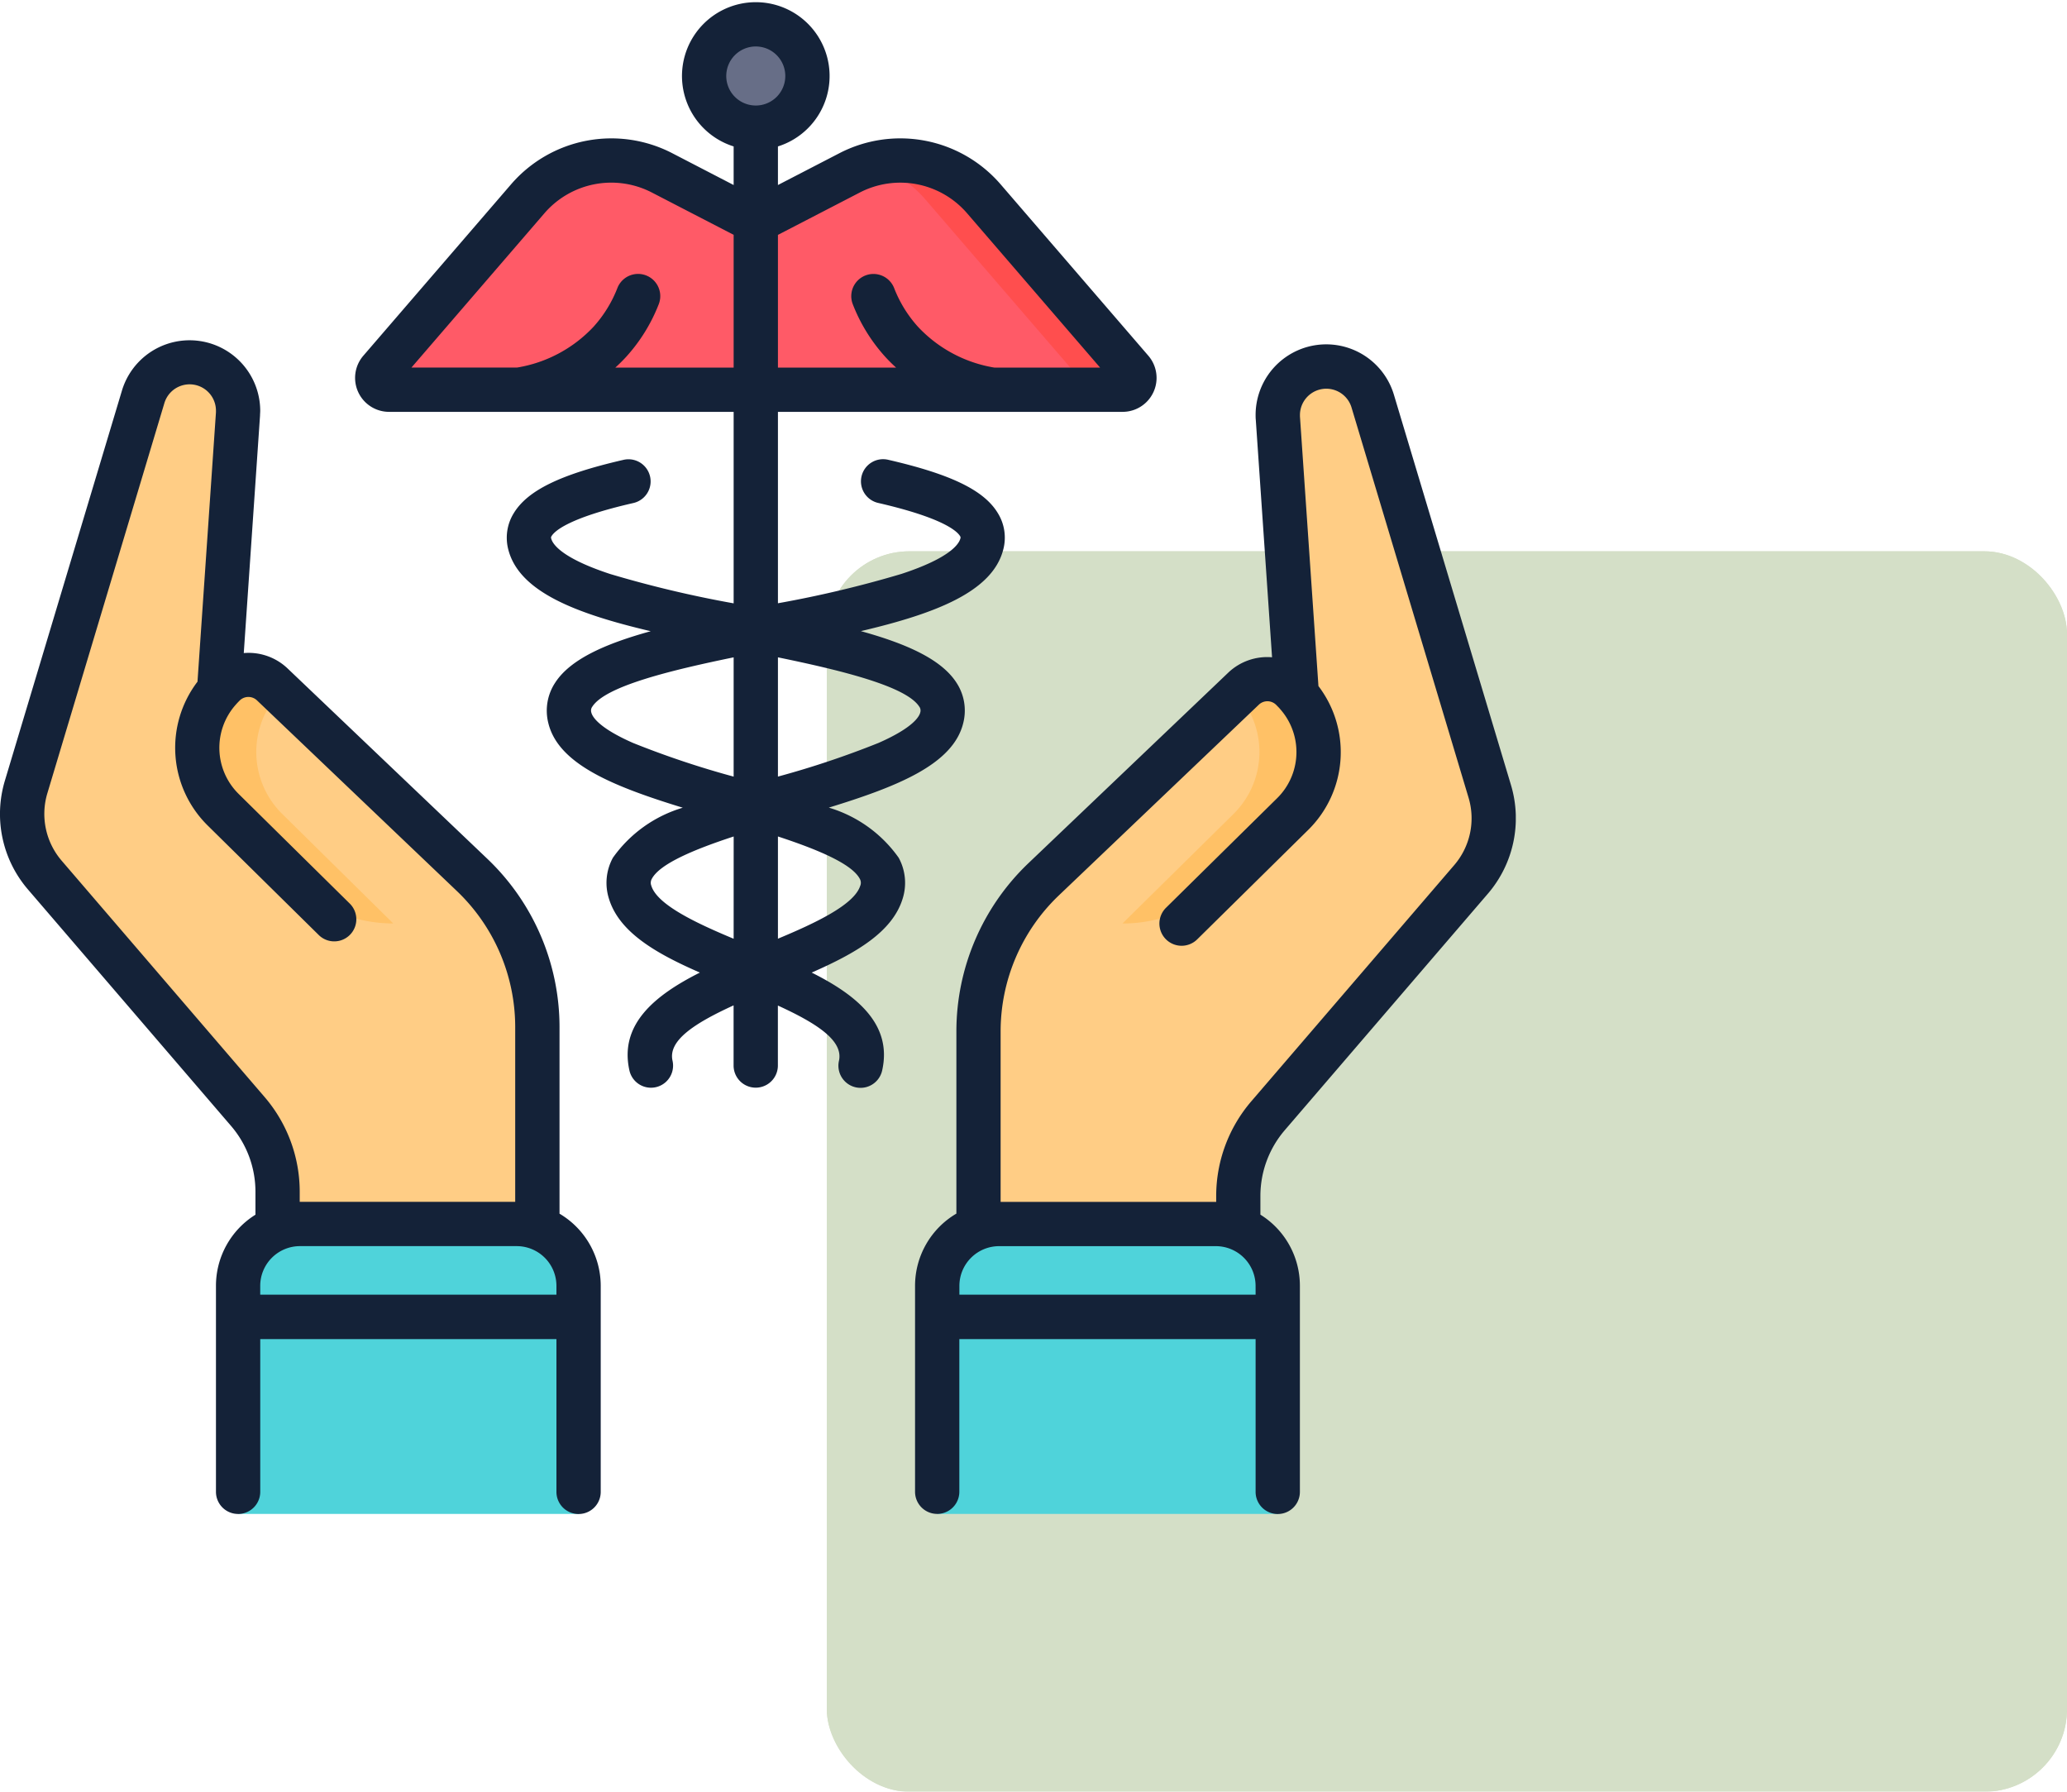 <svg xmlns="http://www.w3.org/2000/svg" xmlns:xlink="http://www.w3.org/1999/xlink" width="75" height="65" viewBox="0 0 75 65"><defs><clipPath id="a"><rect width="55" height="55" transform="translate(-131 548)" fill="#fff"/></clipPath></defs><g transform="translate(131 -548)"><g transform="translate(-101 568)" fill="#6f9242" stroke="#6f9242" stroke-width="1" opacity="0.3"><rect width="45" height="45" rx="3" stroke="none"/><rect x="0.5" y="0.5" width="44" height="44" rx="2.5" fill="none"/></g><g clip-path="url(#a)"><g transform="translate(-130.998 548.079)"><path d="M44.927,46.625V43.307A4.464,4.464,0,0,1,46.006,40.4l7.36-8.567a3.42,3.42,0,0,0,.683-3.212L49.8,14.467a1.757,1.757,0,0,0-1.685-1.25h0a1.754,1.754,0,0,0-1.754,1.869l.854,12.471L41.3,34.711,37.149,46.625Z" fill="#ffcd85"/><path d="M42.872,33.424,46.9,29.45a3.156,3.156,0,0,0,.029-4.464l-.056-.056a1.252,1.252,0,0,0-1.754-.026L37.858,31.83A7.59,7.59,0,0,0,35.5,37.323V46.89l7.07-1.691Z" fill="#ffcd85"/><path d="M44.4,31.92,46.9,29.449a3.155,3.155,0,0,0,.028-4.464l-.056-.057a1.251,1.251,0,0,0-1.754-.026l-.217.207a3.155,3.155,0,0,1-.145,4.34l-4.03,3.975h0a5.223,5.223,0,0,0,3.668-1.5Z" fill="#ffc166"/><path d="M34.006,54.843V46.563a2.244,2.244,0,0,1,2.249-2.238h7.857a2.244,2.244,0,0,1,2.249,2.238v8.279Z" fill="#4fd3da"/><path d="M10.07,46.625V43.307A4.464,4.464,0,0,0,8.991,40.4l-7.36-8.567a3.42,3.42,0,0,1-.683-3.212L5.193,14.467a1.757,1.757,0,0,1,1.685-1.25h0a1.754,1.754,0,0,1,1.754,1.869L7.778,27.558l5.92,7.154,4.149,11.913Z" fill="#ffcd85"/><path d="M12.124,33.424,8.094,29.45a3.156,3.156,0,0,1-.029-4.464l.056-.056A1.252,1.252,0,0,1,9.875,24.9l7.265,6.927a7.59,7.59,0,0,1,2.356,5.493V46.89L12.424,45.2Z" fill="#ffcd85"/><path d="M10.6,31.92,8.093,29.449a3.155,3.155,0,0,1-.028-4.464l.056-.057A1.251,1.251,0,0,1,9.875,24.9l.217.207a3.155,3.155,0,0,0,.145,4.34l4.03,3.975h0a5.223,5.223,0,0,1-3.668-1.5Z" fill="#ffc166"/><path d="M20.991,54.843V46.563a2.244,2.244,0,0,0-2.249-2.238H10.886a2.244,2.244,0,0,0-2.249,2.238v8.279Z" fill="#4fd3da"/><path d="M40.732,14.059H27.421V7.953L30.816,6.2a4.018,4.018,0,0,1,4.89.946l5.351,6.207a.428.428,0,0,1-.325.708Z" fill="#ff5a67"/><path d="M41.057,13.351,35.705,7.143a4.018,4.018,0,0,0-4.115-1.25,4.009,4.009,0,0,1,1.973,1.25l5.351,6.207a.428.428,0,0,1-.325.708h2.142a.428.428,0,0,0,.325-.708Z" fill="#ff4e4e"/><path d="M27.421,7.953v6.106H14.11a.428.428,0,0,1-.325-.708l5.351-6.207a4.018,4.018,0,0,1,4.89-.946Z" fill="#ff5a67"/><path d="M36.808,14.059H33.619a6.078,6.078,0,0,1-1.508-1.208,6.169,6.169,0,0,1-1.166-1.895.8.8,0,1,1,1.5-.585,4.565,4.565,0,0,0,.862,1.4,4.9,4.9,0,0,0,2.829,1.493.8.8,0,0,1,.676.793ZM23.9,10.956a6.169,6.169,0,0,1-1.166,1.895,6.078,6.078,0,0,1-1.508,1.208H18.035a.8.8,0,0,1,.676-.793,4.9,4.9,0,0,0,2.829-1.493,4.565,4.565,0,0,0,.862-1.4.8.8,0,1,1,1.5.585Z" fill="#ff4e4e"/><circle cx="1.875" cy="1.875" r="1.875" transform="translate(25.547 0.803)" fill="#676e87"/><path d="M46.615,40.922l7.36-8.568a4.2,4.2,0,0,0,.844-3.967l-4.245-14.15a2.563,2.563,0,0,0-5.017.729c0,.06,0,.12.006.175l.591,8.625a2.051,2.051,0,0,0-1.587.555L37.3,31.249a8.433,8.433,0,0,0-2.6,6.074v6.625a3.041,3.041,0,0,0-1.5,2.615v7.476a.8.8,0,0,0,1.607,0V48.5H45.557v5.543a.8.8,0,0,0,1.607,0V46.563a3.039,3.039,0,0,0-1.433-2.577v-.679A3.664,3.664,0,0,1,46.615,40.922Zm-1.058,5.968H34.809v-.326a1.442,1.442,0,0,1,1.445-1.435h7.857a1.442,1.442,0,0,1,1.445,1.435ZM45.4,39.875a5.272,5.272,0,0,0-1.273,3.432v.215H36.305v-6.2a6.82,6.82,0,0,1,2.106-4.911l7.265-6.927a.45.45,0,0,1,.627.008l.06.061q.034.034.066.07l.021.025a2.35,2.35,0,0,1-.112,3.23l-4.031,3.974A.8.8,0,1,0,43.437,34l4.031-3.974a3.957,3.957,0,0,0,.369-5.216l-.671-9.782c0-.02,0-.039,0-.058a.956.956,0,0,1,1.871-.268l4.245,14.151a2.605,2.605,0,0,1-.523,2.458ZM20.3,43.948V37.169a8.434,8.434,0,0,0-2.6-6.074L10.43,24.168a2.05,2.05,0,0,0-1.587-.555L9.433,15c0-.058.007-.118.007-.184a2.563,2.563,0,0,0-5.016-.73L.178,28.233A4.2,4.2,0,0,0,1.022,32.2l7.36,8.568a3.665,3.665,0,0,1,.885,2.386v.834a3.039,3.039,0,0,0-1.433,2.577v7.476a.8.8,0,0,0,1.607,0V48.5H20.188v5.543a.8.8,0,0,0,1.607,0V46.563a3.041,3.041,0,0,0-1.5-2.615ZM2.241,31.152a2.605,2.605,0,0,1-.523-2.458L5.963,14.543a.956.956,0,0,1,1.871.269c0,.019,0,.037,0,.065l-.67,9.774a3.958,3.958,0,0,0,.369,5.217l4.031,3.974A.8.8,0,0,0,12.688,32.7L8.658,28.724a2.351,2.351,0,0,1-.11-3.233c.027-.031.055-.062.091-.1l.053-.054a.451.451,0,0,1,.629-.009l7.264,6.927a6.82,6.82,0,0,1,2.107,4.912v6.353H10.873v-.369A5.273,5.273,0,0,0,9.6,39.72ZM20.188,46.889H9.44v-.326a1.442,1.442,0,0,1,1.445-1.435h7.857a1.442,1.442,0,0,1,1.446,1.435ZM30.071,29.22c2.514-.773,4.517-1.575,4.879-3.073a1.84,1.84,0,0,0-.245-1.456c-.546-.852-1.811-1.415-3.471-1.874,2.716-.638,4.767-1.428,5.164-2.949a1.689,1.689,0,0,0-.193-1.33c-.5-.831-1.695-1.411-3.984-1.938a.8.8,0,0,0-.36,1.566c2.35.541,2.86,1.022,2.97,1.2a.091.091,0,0,1,.013.092c-.05.191-.358.7-2.137,1.283a40.731,40.731,0,0,1-4.482,1.065V14.862H40.732a1.232,1.232,0,0,0,.933-2.036L36.314,6.619a4.806,4.806,0,0,0-5.868-1.135L28.225,6.633v-1.4a2.678,2.678,0,1,0-1.607,0v1.4L24.4,5.484a4.807,4.807,0,0,0-5.868,1.135l-5.351,6.207a1.232,1.232,0,0,0,.933,2.036H26.618v6.947a40.73,40.73,0,0,1-4.482-1.065c-1.78-.585-2.087-1.092-2.137-1.283a.091.091,0,0,1,.013-.092c.11-.182.62-.663,2.97-1.2a.8.8,0,1,0-.36-1.566c-2.289.527-3.48,1.107-3.984,1.938a1.689,1.689,0,0,0-.193,1.33c.4,1.521,2.448,2.31,5.164,2.949-1.661.459-2.925,1.022-3.471,1.874a1.84,1.84,0,0,0-.245,1.456c.362,1.5,2.365,2.3,4.879,3.073a4.768,4.768,0,0,0-2.535,1.815,1.9,1.9,0,0,0-.144,1.485c.373,1.22,1.706,1.986,3.3,2.681-1.651.83-2.931,1.887-2.556,3.555A.8.8,0,1,0,24.4,38.4c-.163-.724.774-1.347,2.216-2.006v2.182a.8.8,0,1,0,1.607,0V36.4c1.442.659,2.379,1.281,2.216,2.006a.8.8,0,0,0,1.567.353c.376-1.668-.9-2.725-2.556-3.555,1.591-.7,2.924-1.461,3.3-2.681a1.9,1.9,0,0,0-.144-1.485A4.768,4.768,0,0,0,30.071,29.22Zm-3.453,4.757c-1.358-.567-2.776-1.232-2.988-1.926a.29.29,0,0,1,.022-.253c.295-.547,1.552-1.067,2.967-1.531Zm0-5.882a32.971,32.971,0,0,1-3.649-1.221c-1.26-.554-1.479-.957-1.515-1.105a.238.238,0,0,1,.036-.212c.474-.74,2.822-1.315,5.128-1.789Zm0-14.839H22.325c.138-.126.274-.259.406-.405A6.154,6.154,0,0,0,23.9,10.956a.8.8,0,1,0-1.5-.585,4.554,4.554,0,0,1-.862,1.4,4.878,4.878,0,0,1-2.77,1.483H14.928l4.817-5.588a3.205,3.205,0,0,1,3.913-.757l2.96,1.531Zm6.735,12.3a.238.238,0,0,1,.036.212c-.036.148-.255.551-1.515,1.105a32.97,32.97,0,0,1-3.649,1.221V23.768c2.306.474,4.654,1.049,5.128,1.789ZM31.184,6.911a3.2,3.2,0,0,1,3.913.757l4.817,5.588H36.073a4.878,4.878,0,0,1-2.77-1.483,4.555,4.555,0,0,1-.862-1.4.8.8,0,0,0-1.5.585,6.156,6.156,0,0,0,1.166,1.894c.132.146.268.279.406.405H28.225V8.442ZM27.421,3.749a1.071,1.071,0,1,1,1.071-1.071A1.071,1.071,0,0,1,27.421,3.749Zm3.792,28.3c-.212.694-1.63,1.359-2.988,1.926V30.266c1.415.465,2.672.984,2.967,1.531a.29.29,0,0,1,.022.253Z" fill="#142238"/></g></g></g></svg>